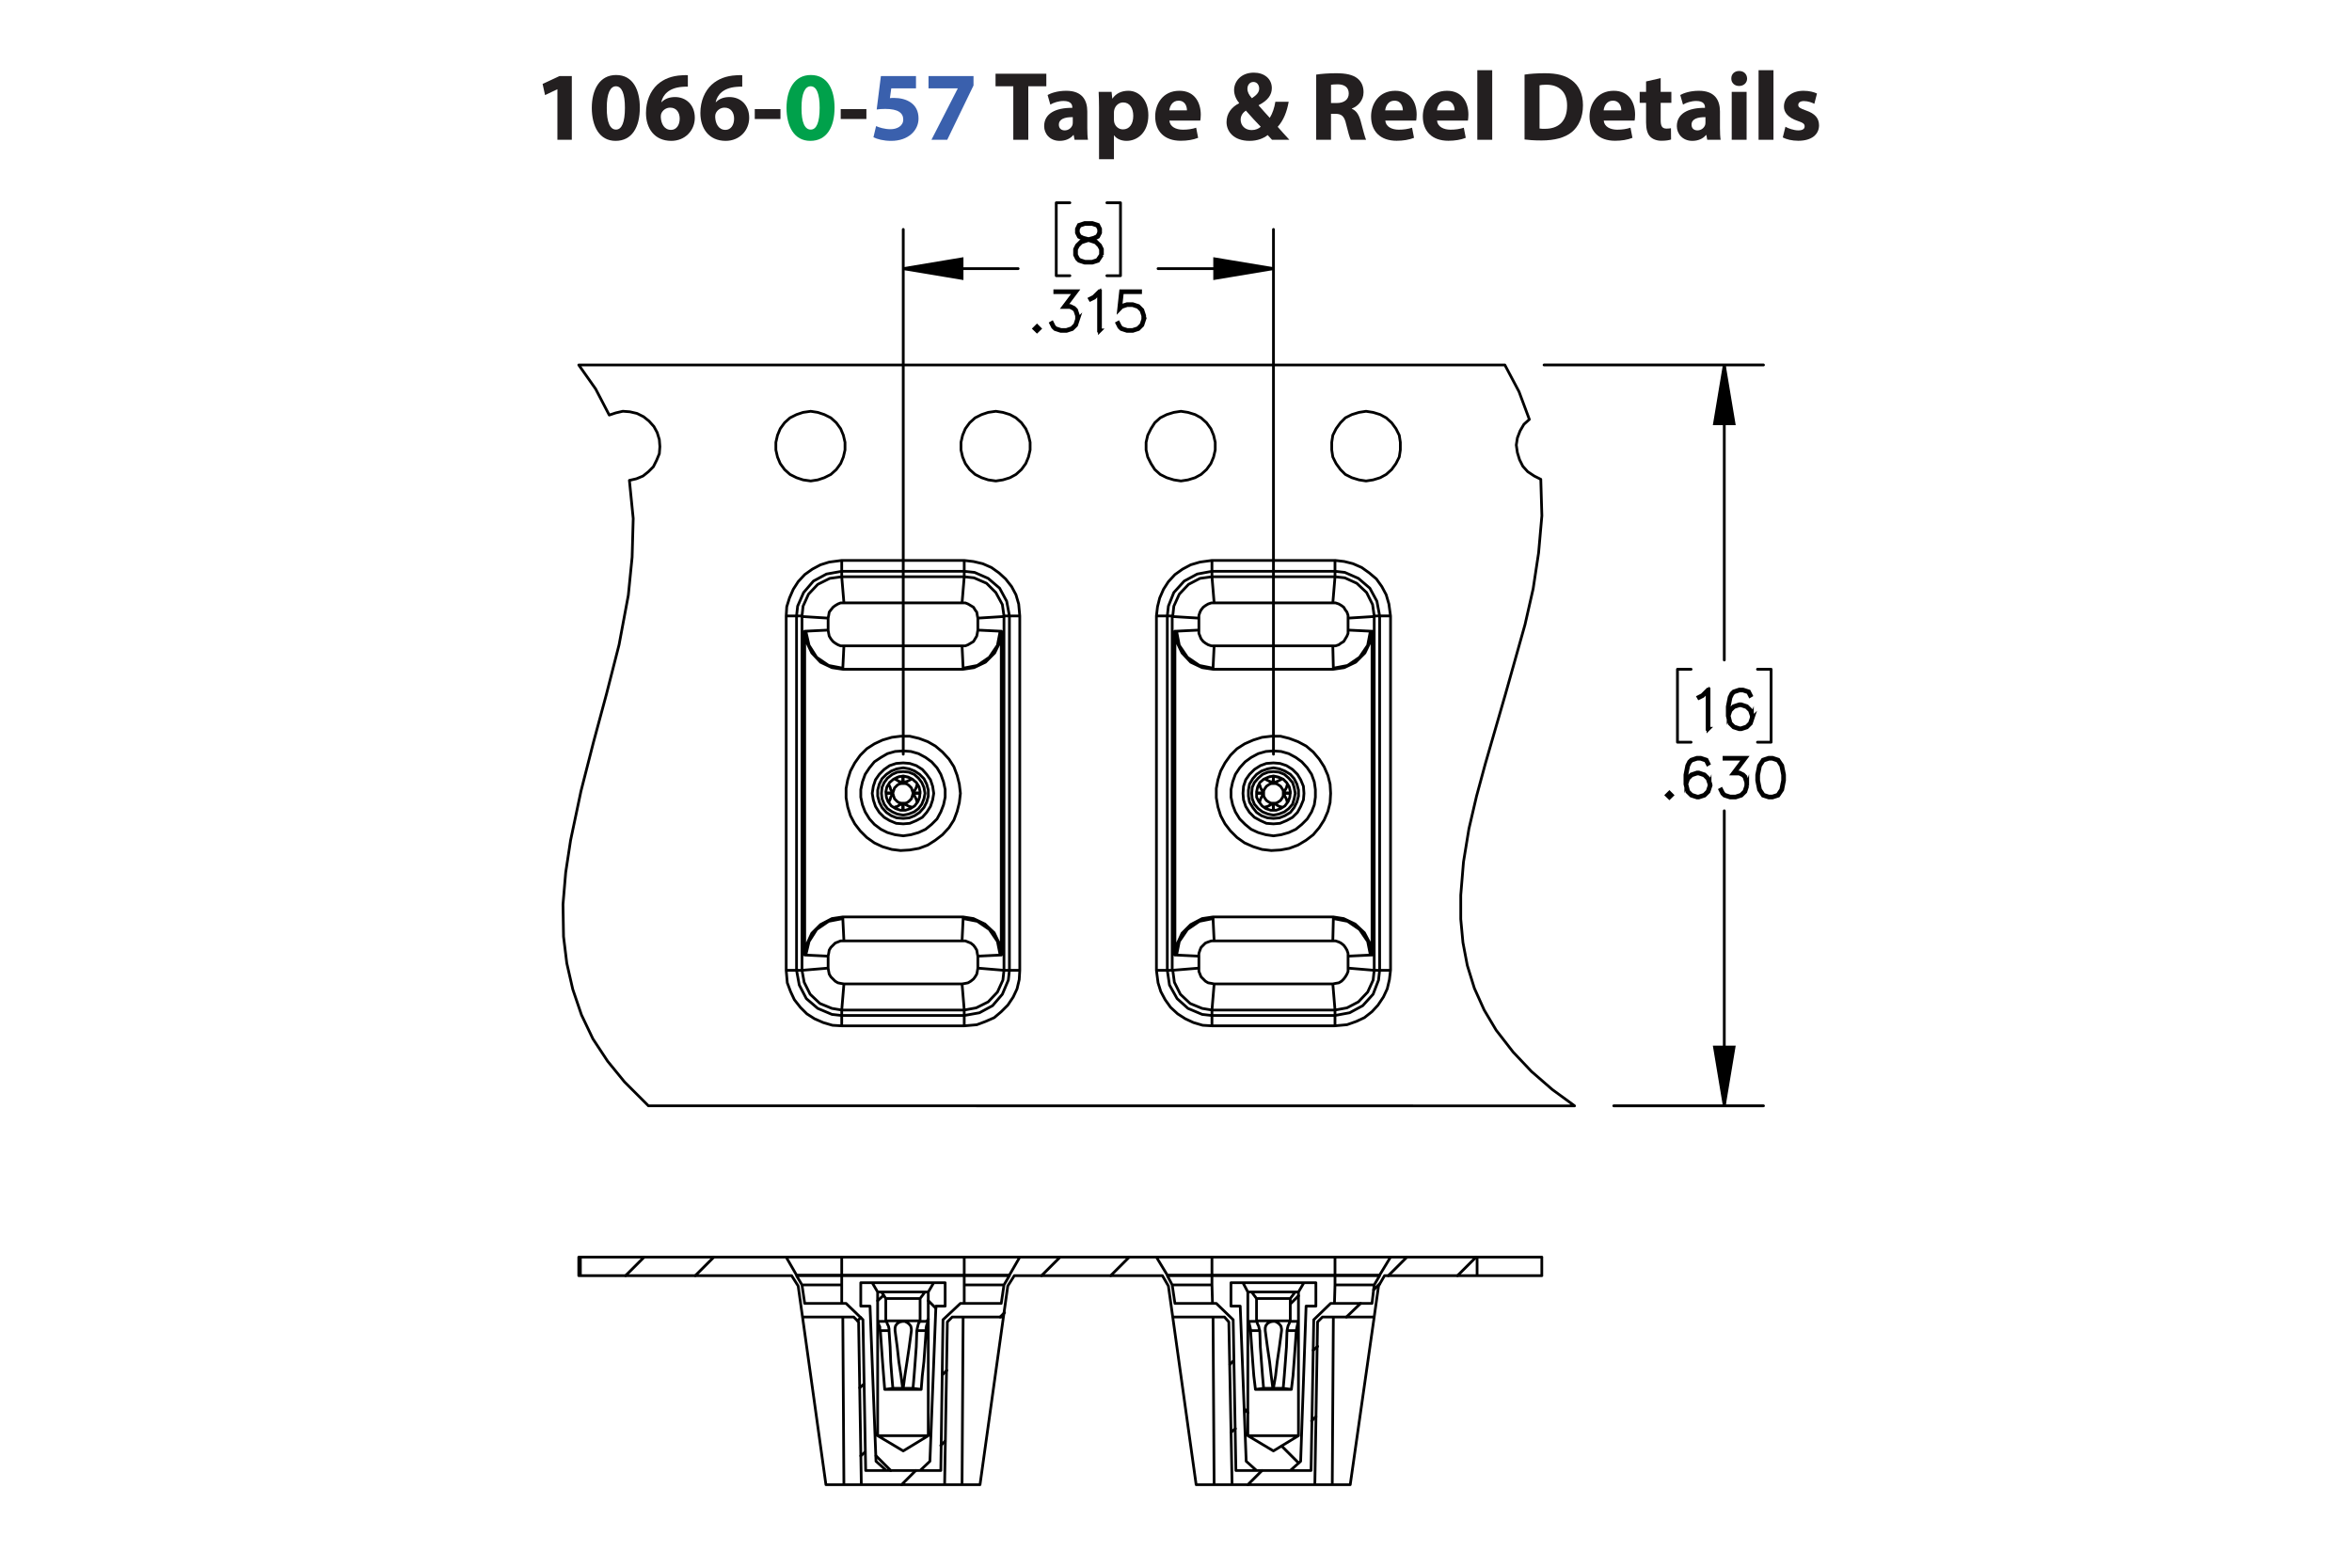 <?xml version="1.0" encoding="UTF-8"?><svg id="Layer_1" xmlns="http://www.w3.org/2000/svg" viewBox="0 0 432 288"><defs><style>.cls-1,.cls-2{stroke-linecap:round;stroke-linejoin:round;}.cls-1,.cls-2,.cls-3{fill:none;}.cls-1,.cls-2,.cls-3,.cls-4{stroke:#000;}.cls-1,.cls-3{stroke-width:.51px;}.cls-2{stroke-width:.5px;}.cls-3,.cls-4{stroke-miterlimit:10;}.cls-4{stroke-width:.7px;}.cls-5{fill:#00a14b;}.cls-6{fill:#231f20;}.cls-7{fill:#3a60ad;}</style></defs><path class="cls-6" d="m102.38,16.407h-.036l-2.233,1.062-.45-2.053,3.097-1.44h2.269v11.704h-2.647v-9.273Z"/><path class="cls-6" d="m117.519,19.774c0,3.619-1.458,6.104-4.447,6.104-3.025,0-4.357-2.719-4.375-6.032,0-3.385,1.44-6.067,4.465-6.067,3.133,0,4.357,2.791,4.357,5.996Zm-6.068.072c-.018,2.683.63,3.961,1.692,3.961s1.639-1.333,1.639-3.997c0-2.593-.558-3.961-1.657-3.961-1.008,0-1.692,1.278-1.674,3.997Z"/><path class="cls-6" d="m126.339,15.921c-.306-.018-.63,0-1.062.036-2.431.198-3.511,1.44-3.817,2.809h.054c.576-.594,1.387-.936,2.485-.936,1.963,0,3.619,1.387,3.619,3.817,0,2.323-1.783,4.231-4.321,4.231-3.115,0-4.646-2.323-4.646-5.114,0-2.197.81-4.033,2.071-5.204,1.17-1.062,2.683-1.638,4.519-1.728.504-.036.829-.036,1.099-.018v2.107Zm-1.495,5.87c0-1.081-.576-2.017-1.747-2.017-.738,0-1.35.45-1.62,1.044-.072.144-.108.36-.108.684.054,1.242.648,2.359,1.891,2.359.973,0,1.585-.882,1.585-2.071Z"/><path class="cls-6" d="m136.329,15.921c-.306-.018-.63,0-1.062.036-2.431.198-3.511,1.44-3.817,2.809h.054c.576-.594,1.387-.936,2.485-.936,1.963,0,3.619,1.387,3.619,3.817,0,2.323-1.783,4.231-4.321,4.231-3.115,0-4.646-2.323-4.646-5.114,0-2.197.81-4.033,2.071-5.204,1.17-1.062,2.683-1.638,4.519-1.728.504-.036.829-.036,1.099-.018v2.107Zm-1.495,5.87c0-1.081-.576-2.017-1.747-2.017-.738,0-1.35.45-1.62,1.044-.072.144-.108.36-.108.684.054,1.242.648,2.359,1.891,2.359.973,0,1.585-.882,1.585-2.071Z"/><path class="cls-6" d="m143.348,20.044v1.818h-4.717v-1.818h4.717Z"/><path class="cls-5" d="m153.285,19.774c0,3.619-1.458,6.104-4.447,6.104-3.025,0-4.357-2.719-4.375-6.032,0-3.385,1.44-6.067,4.465-6.067,3.133,0,4.357,2.791,4.357,5.996Zm-6.068.072c-.018,2.683.63,3.961,1.692,3.961s1.639-1.333,1.639-3.997c0-2.593-.558-3.961-1.657-3.961-1.008,0-1.692,1.278-1.674,3.997Z"/><path class="cls-6" d="m159.134,20.044v1.818h-4.718v-1.818h4.718Z"/><path class="cls-7" d="m168.242,16.227h-4.537l-.252,1.8c.252-.036.468-.036.756-.036,1.117,0,2.251.252,3.079.847.882.594,1.422,1.566,1.422,2.935,0,2.179-1.873,4.106-5.023,4.106-1.422,0-2.611-.324-3.259-.666l.486-2.052c.522.252,1.585.576,2.647.576,1.134,0,2.341-.54,2.341-1.783,0-1.206-.955-1.945-3.295-1.945-.648,0-1.099.036-1.585.108l.774-6.14h6.446v2.251Z"/><path class="cls-7" d="m178.809,13.976v1.728l-4.826,9.975h-2.899l4.826-9.417v-.036h-5.366v-2.251h8.265Z"/><path class="cls-6" d="m186.115,15.849h-3.259v-2.305h9.327v2.305h-3.313v9.831h-2.754v-9.831Z"/><path class="cls-6" d="m197.366,25.68l-.162-.882h-.054c-.576.702-1.477,1.081-2.521,1.081-1.783,0-2.845-1.296-2.845-2.701,0-2.287,2.053-3.385,5.168-3.367v-.126c0-.468-.252-1.134-1.602-1.134-.9,0-1.855.306-2.431.666l-.504-1.765c.612-.342,1.818-.774,3.421-.774,2.935,0,3.871,1.728,3.871,3.799v3.061c0,.846.036,1.656.126,2.143h-2.466Zm-.324-4.159c-1.44-.018-2.557.324-2.557,1.386,0,.702.468,1.044,1.08,1.044.684,0,1.243-.45,1.422-1.008.036-.144.054-.306.054-.468v-.954Z"/><path class="cls-6" d="m201.864,19.828c0-1.152-.036-2.143-.072-2.953h2.377l.127,1.225h.036c.648-.936,1.657-1.423,2.935-1.423,1.927,0,3.655,1.675,3.655,4.483,0,3.205-2.035,4.718-3.998,4.718-1.062,0-1.891-.432-2.287-1.008h-.036v4.375h-2.737v-9.416Zm2.737,2.07c0,.216.018.414.054.576.18.738.81,1.296,1.603,1.296,1.188,0,1.891-.99,1.891-2.485,0-1.404-.63-2.466-1.855-2.466-.774,0-1.458.576-1.639,1.386-.036.144-.054.324-.054.486v1.206Z"/><path class="cls-6" d="m214.789,22.15c.09,1.135,1.206,1.675,2.485,1.675.936,0,1.692-.126,2.431-.36l.36,1.855c-.9.36-1.999.54-3.188.54-2.989,0-4.699-1.728-4.699-4.483,0-2.233,1.386-4.7,4.447-4.7,2.845,0,3.926,2.215,3.926,4.394,0,.468-.055.882-.091,1.08h-5.671Zm3.223-1.872c0-.666-.288-1.783-1.549-1.783-1.152,0-1.621,1.044-1.692,1.783h3.241Z"/><path class="cls-6" d="m233.636,25.68c-.252-.27-.504-.54-.792-.864-.792.612-1.891,1.062-3.331,1.062-2.935,0-4.231-1.747-4.231-3.439,0-1.602.919-2.754,2.305-3.475v-.072c-.521-.576-.918-1.477-.918-2.341,0-1.53,1.206-3.205,3.637-3.205,1.873,0,3.295,1.098,3.295,2.845,0,1.224-.72,2.269-2.394,3.115l-.018.072c.702.774,1.44,1.656,2.034,2.269.486-.756.864-1.873,1.026-2.953h2.449c-.324,1.837-.936,3.403-2.017,4.609.684.774,1.386,1.567,2.143,2.377h-3.188Zm-2.07-2.394c-.756-.756-1.746-1.855-2.737-2.971-.504.36-.954.882-.954,1.675,0,1.026.774,1.908,2.017,1.908.721,0,1.315-.27,1.675-.612Zm-2.449-6.986c0,.612.288,1.152.829,1.747.882-.612,1.332-1.081,1.332-1.783,0-.576-.342-1.206-1.062-1.206-.702,0-1.099.612-1.099,1.242Z"/><path class="cls-6" d="m241.752,13.706c.882-.144,2.196-.252,3.654-.252,1.801,0,3.062.27,3.926.954.72.576,1.116,1.422,1.116,2.539,0,1.548-1.099,2.61-2.143,2.989v.054c.846.342,1.315,1.152,1.62,2.269.378,1.368.757,2.953.99,3.421h-2.809c-.198-.342-.486-1.333-.847-2.827-.323-1.513-.846-1.927-1.962-1.945h-.828v4.771h-2.719v-11.974Zm2.719,5.222h1.08c1.368,0,2.179-.684,2.179-1.747,0-1.116-.757-1.674-2.017-1.692-.666,0-1.045.054-1.242.09v3.349Z"/><path class="cls-6" d="m254.442,22.15c.09,1.135,1.206,1.675,2.484,1.675.936,0,1.692-.126,2.431-.36l.36,1.855c-.9.36-1.999.54-3.188.54-2.988,0-4.699-1.728-4.699-4.483,0-2.233,1.387-4.7,4.447-4.7,2.845,0,3.926,2.215,3.926,4.394,0,.468-.055.882-.091,1.08h-5.671Zm3.223-1.872c0-.666-.288-1.783-1.549-1.783-1.152,0-1.62,1.044-1.692,1.783h3.241Z"/><path class="cls-6" d="m263.946,22.15c.09,1.135,1.206,1.675,2.484,1.675.936,0,1.692-.126,2.431-.36l.36,1.855c-.9.36-1.999.54-3.188.54-2.988,0-4.699-1.728-4.699-4.483,0-2.233,1.387-4.7,4.447-4.7,2.845,0,3.926,2.215,3.926,4.394,0,.468-.055.882-.091,1.08h-5.671Zm3.223-1.872c0-.666-.288-1.783-1.549-1.783-1.152,0-1.62,1.044-1.692,1.783h3.241Z"/><path class="cls-6" d="m271.344,12.896h2.736v12.784h-2.736v-12.784Z"/><path class="cls-6" d="m280.019,13.706c1.008-.162,2.322-.252,3.709-.252,2.305,0,3.799.414,4.969,1.296,1.261.936,2.053,2.431,2.053,4.573,0,2.323-.846,3.925-2.017,4.915-1.278,1.062-3.223,1.566-5.6,1.566-1.422,0-2.431-.09-3.114-.18v-11.919Zm2.755,9.903c.233.054.611.054.954.054,2.484.018,4.104-1.351,4.104-4.249.019-2.521-1.458-3.853-3.816-3.853-.612,0-1.009.054-1.242.108v7.94Z"/><path class="cls-6" d="m294.563,22.15c.091,1.135,1.207,1.675,2.485,1.675.935,0,1.692-.126,2.431-.36l.36,1.855c-.9.36-1.999.54-3.188.54-2.988,0-4.699-1.728-4.699-4.483,0-2.233,1.387-4.7,4.447-4.7,2.845,0,3.925,2.215,3.925,4.394,0,.468-.054.882-.09,1.08h-5.672Zm3.224-1.872c0-.666-.288-1.783-1.549-1.783-1.152,0-1.62,1.044-1.692,1.783h3.241Z"/><path class="cls-6" d="m305.022,14.354v2.521h1.963v2.017h-1.963v3.187c0,1.062.252,1.548,1.08,1.548.343,0,.612-.036.81-.072l.018,2.07c-.359.144-1.008.234-1.782.234-.882,0-1.62-.306-2.053-.756-.504-.522-.756-1.368-.756-2.611v-3.601h-1.171v-2.017h1.171v-1.909l2.683-.612Z"/><path class="cls-6" d="m313.572,25.68l-.162-.882h-.054c-.576.702-1.477,1.081-2.521,1.081-1.783,0-2.845-1.296-2.845-2.701,0-2.287,2.053-3.385,5.167-3.367v-.126c0-.468-.252-1.134-1.603-1.134-.9,0-1.855.306-2.431.666l-.504-1.765c.612-.342,1.818-.774,3.421-.774,2.935,0,3.871,1.728,3.871,3.799v3.061c0,.846.036,1.656.126,2.143h-2.467Zm-.324-4.159c-1.44-.018-2.557.324-2.557,1.386,0,.702.469,1.044,1.081,1.044.684,0,1.242-.45,1.422-1.008.036-.144.054-.306.054-.468v-.954Z"/><path class="cls-6" d="m320.897,14.426c0,.756-.576,1.369-1.476,1.369-.865,0-1.441-.612-1.423-1.369-.019-.792.558-1.386,1.44-1.386.882,0,1.44.594,1.458,1.386Zm-2.826,11.253v-8.805h2.736v8.805h-2.736Z"/><path class="cls-6" d="m323.003,12.896h2.736v12.784h-2.736v-12.784Z"/><path class="cls-6" d="m327.935,23.285c.505.306,1.549.666,2.359.666.828,0,1.17-.288,1.17-.738s-.271-.666-1.296-1.008c-1.819-.612-2.522-1.603-2.503-2.647,0-1.638,1.404-2.881,3.583-2.881,1.026,0,1.944.234,2.484.504l-.486,1.891c-.396-.216-1.152-.504-1.908-.504-.666,0-1.044.271-1.044.72,0,.415.342.63,1.422,1.008,1.675.576,2.377,1.423,2.394,2.719,0,1.639-1.296,2.845-3.816,2.845-1.152,0-2.179-.252-2.846-.612l.486-1.962Z"/><path class="cls-4" d="m313.805,133.888h-.156v-6.94l-.892.904-.691.336-.076-.133.669-.34,1.037-1.027h.109v7.2Z"/><path class="cls-4" d="m321.922,131.863l-.346,1.046-.711.705-1.047.341h-.36l-1.047-.341-.711-.705-.346-1.386v-1.717l.336-1.712.351-.7.37-.355,1.047-.35h.701l1.066.35.351.705-.138.081-.331-.653-.972-.327h-.659l-.99.327-.308.321-.332.658-.341,1.679v1.211l.194-.582.711-.71,1.047-.35h.36l1.047.35.711.71.346,1.045v.359Zm-.151-.023v-.317l-.332-.989-.648-.648-.991-.331h-.322l-.99.331-.648.648-.332.979.332,1.315.648.653.99.326h.322l.991-.326.648-.653.332-.989Z"/><path class="cls-4" d="m307.07,146.084l-.445.435-.446-.435.446-.444.445.444Zm-.213,0l-.232-.231-.232.231.232.232.232-.232Z"/><path class="cls-4" d="m314.147,144.4l-.346,1.046-.712.704-1.048.341h-.36l-1.048-.341-.712-.704-.346-1.387v-1.717l.336-1.712.352-.7.37-.355,1.048-.35h.702l1.066.35.352.705-.138.081-.332-.653-.973-.327h-.659l-.991.327-.308.321-.332.658-.342,1.679v1.211l.194-.582.712-.71,1.048-.35h.36l1.048.35.712.71.346,1.045v.359Zm-.151-.023v-.317l-.332-.989-.65-.648-.991-.331h-.322l-.991.331-.649.648-.332.979.332,1.315.649.653.991.326h.322l.991-.326.65-.653.332-.989Z"/><path class="cls-4" d="m320.909,144.4l-.346,1.046-.712.704-1.048.341h-1.039l-1.048-.341-.37-.359-.341-.685.138-.076.336.667.314.322.991.326h1l.991-.326.65-.653.332-.989v-.658l-.332-.989-.323-.307-.649-.331h-1.157l2.039-2.711h-3.58v-.156h3.894l-2.039,2.711h.882l.711.35.361.369.346,1.046v.7Z"/><path class="cls-4" d="m327.672,143.383l-.337,1.713-.711,1.055-1.058.341h-.702l-1.058-.341-.706-1.055-.342-1.713v-1.04l.342-1.712.706-1.055,1.058-.35h.702l1.058.35.711,1.055.337,1.712v1.04Zm-.151-.023v-.994l-.342-1.679-.649-.979-.982-.327h-.659l-.981.327-.654.979-.337,1.679v.994l.337,1.68.654.98.981.326h.659l.982-.326.649-.98.342-1.68Z"/><path class="cls-4" d="m202.386,46.837l-.707,1.065-1.058.341h-1.38l-1.048-.341-.37-.359-.351-.705v-1.055l.351-.71.707-.695,1.081-.359-.73-.175-.711-.36-.356-.714v-.719l.356-.724,1.072-.35h1.38l1.067.35.36.724v.719l-.36.714-.711.36-.726.175.038.009,1.039.35.711.695.346.71v1.055Zm-.152-.038v-.98l-.332-.648-.65-.662-1-.327-.323-.09-.318.09-1.0.327-.654.662-.328.648v.98l.328.648.313.322.991.326h1.337l.981-.326.654-.97Zm-.341-4.068v-.644l-.322-.629-.972-.327h-1.337l-.972.327-.323.629v.644l.323.639.649.317.991.255.991-.255.65-.317.322-.639Z"/><path class="cls-4" d="m190.916,60.372l-.446.435-.445-.435.445-.444.446.444Zm-.213,0l-.232-.231-.232.231.232.232.232-.232Z"/><path class="cls-4" d="m197.989,58.688l-.346,1.046-.711.705-1.048.341h-1.038l-1.047-.341-.37-.359-.341-.686.137-.076.336.667.313.322.991.326h1l.991-.326.649-.653.332-.989v-.658l-.332-.989-.323-.307-.649-.331h-1.156l2.038-2.711h-3.579v-.156h3.892l-2.039,2.711h.882l.711.35.36.369.346,1.046v.7Z"/><path class="cls-4" d="m202.032,60.712h-.156v-6.94l-.892.904-.692.336-.076-.133.668-.34,1.038-1.027h.109v7.2Z"/><path class="cls-4" d="m210.152,58.688l-.346,1.046-.711.705-1.048.341h-1.038l-1.048-.341-.369-.359-.342-.686.138-.076.337.667.312.322.991.326h1l.99-.326.649-.653.332-.989v-.658l-.332-.989-.649-.648-.99-.331h-1l-.991.331-.474.487.364-3.345h3.471v.156h-3.333l-.308,2.758.203-.194,1.048-.345h1.038l1.048.345.711.71.346,1.046v.7Z"/><path class="cls-3" d="m233.904,49.35l-10.8,1.8v-3.6l10.8,1.8m-68,0l10.8-1.8v3.6l-10.8-1.8m150.8,153.8l-1.8-10.8h3.6l-1.8,10.8m0-136.1l1.8,10.8h-3.6l1.8-10.8"/><path class="cls-1" d="m233.904,49.35h-21.2m-46.8,0h21.1m46.9,89.2V42.15m-68,96.4V42.15m39.9,8.5h-2.5m2.5-13.4v13.4m-2.5-13.4h2.5m-11.8,13.4h2.5m-2.5-13.4v13.4m2.5-13.4h-2.5m122.7,165.9v-54.2m0-81.9v54.2m-20.3,81.9h27.5m-40.3-136.1h40.3m1.4,69.3h-2.5m2.5-13.4v13.4m-2.5-13.4h2.5m-17.2,13.4h2.5m-2.5-13.4v13.4m2.5-13.4h-2.5"/><path d="m233.904,49.35l-10.8,1.8v-3.6m-57.2,1.8l10.8-1.8v3.6m140,152l-1.8-10.8h3.6m-1.8-125.3l1.8,10.8h-3.6"/><path class="cls-2" d="m231.304,144.25h.1m4-1.1h0m0,5.2v-.1m1-4h.1m-73.2,0h0m4.1-1.1h0m0,5.2v-.1m1-4h0m-2.5-3.2l-1.2.2-1,.4-.9.6-.8.8-.5,1-.3,1.1v1.1l.3,1.1.5,1,.8.9.9.6,1,.4,1.2.1,1.1-.1,1-.4.9-.6.8-.9.5-1,.3-1.1v-1.1l-.3-1.1-.5-1-.8-.8-.9-.6-1-.4-1.1-.2m0-.9l-1.3.1-1.2.4-1,.7-.9.9-.7,1-.4,1.2-.2,1.3.2,1.2.4,1.2.7,1.1.9.9,1,.6,1.2.5,1.3.1,1.2-.1,1.2-.5,1.1-.6.8-.9.7-1.1.4-1.2.2-1.2-.2-1.3-.4-1.2-.7-1-.8-.9-1.1-.7-1.2-.4-1.2-.1m0-2.2l-1.5.1-1.4.4-1.2.7-1.2.8-.9,1.1-.8,1.2-.5,1.4-.3,1.4v1.4l.3,1.4.5,1.3.8,1.3.9,1,1.2.9,1.2.6,1.4.4,1.5.2,1.4-.2,1.4-.4,1.3-.6,1.1-.9,1-1,.7-1.3.5-1.3.3-1.4v-1.4l-.3-1.4-.5-1.4-.7-1.2-1-1.1-1.1-.8-1.3-.7-1.4-.4-1.4-.1m68,3.1l-1.1.2-1.1.4-.9.6-.7.8-.6,1-.2,1.1v1.1l.2,1.1.6,1,.7.9.9.6,1.1.4,1.1.1,1.1-.1,1-.4,1-.6.7-.9.5-1,.3-1.1v-1.1l-.3-1.1-.5-1-.7-.8-1-.6-1-.4-1.1-.2m0-.9l-1.3.1-1.1.4-1.1.7-.9.9-.7,1-.4,1.2-.1,1.3.1,1.2.4,1.2.7,1.1.9.9,1.1.6,1.1.5,1.3.1,1.2-.1,1.2-.5,1.1-.6.9-.9.6-1.1.5-1.2.1-1.2-.1-1.3-.5-1.2-.6-1-.9-.9-1.1-.7-1.2-.4-1.2-.1m0-2.2l-1.4.1-1.4.4-1.3.7-1.1.8-1,1.1-.8,1.2-.5,1.4-.3,1.4v1.4l.3,1.4.5,1.3.8,1.3,1,1,1.1.9,1.3.6,1.4.4,1.4.2,1.4-.2,1.4-.4,1.3-.6,1.1-.9,1-1,.8-1.3.5-1.3.2-1.4v-1.4l-.2-1.4-.5-1.4-.8-1.2-1-1.1-1.1-.8-1.3-.7-1.4-.4-1.4-.1m-1.8,7.8h-1.3m3-1.8l.1-1.3m0,4.9v1.3m-3.1-3.2h1.3m1.8-3v1.3m0,4.9l-.1-1.3m1.9-1.9h1.3m0,.1h-1.3m-3.3,2.5h0m3,0h0m-3,0l.4-.1.4-.2.3-.2.3-.2m-1.7-1.8v.4l.1.3.2.3.2.3.3.2.3.2.3.1h.3m-1.7-1.8l-.2.3-.2.4-.2.4-.1.4m-.1-3h.1m0,3h-.1m.1-3l.1.4.2.4.2.3.2.3m1.7-1.7h-.3l-.3.1-.3.2-.3.2-.2.3-.2.3-.1.3v.3m1.7-1.7l-.3-.3-.3-.1-.4-.2-.4-.2m1.5-.5h.3l.4.1.4.1.3.2.1.1m-3,0h0l.1-.1.3-.2.5-.2m2.1.5l-.4.2-.4.2-.3.1-.4.3m1.8,1.7v-.3l-.1-.3-.2-.3-.2-.3-.3-.2-.3-.2-.3-.1h-.4m1.8,1.7l.2-.3.2-.3.2-.4.1-.4m0,3h0m0-3h.1m-.1,3l-.1-.4-.2-.4-.2-.4-.2-.3m-1.8,1.8h.4l.3-.1.3-.2.3-.2.2-.3.2-.3.1-.3v-.4m-1.8,1.8l.4.2.3.2.4.2.4.1m-1.5-5.7l.9.2.9.4.6.6.5.8.2.9-.1,1-.3.8-.6.8-.8.5-.8.3h-1l-.9-.3-.7-.5-.6-.8-.4-.8v-1l.2-.9.4-.8.7-.6.9-.4.9-.2m0-1.5l-1.1.2-1.1.4-.9.6-.7.8-.6,1-.2,1.1v1.1l.2,1.1.6,1,.7.9.9.6,1.1.4,1.1.1,1.1-.1,1-.4,1-.6.7-.9.5-1,.3-1.1v-1.1l-.3-1.1-.5-1-.7-.8-1-.6-1-.4-1.1-.2m0,.7l-1,.1-1,.4-.8.7-.7.8-.4.9-.1,1.1.1,1,.4,1,.7.8.8.6,1,.4,1,.2,1-.2,1-.4.8-.6.7-.8.3-1,.2-1-.2-1.1-.3-.9-.7-.8-.8-.7-1-.4-1-.1m-69.9,4h-1.2m3-1.8v-1.3m.1,4.9v1.3m-3.1-3.2h1.2m1.9-3v1.3m-.1,4.9v-1.3m1.9-1.9h1.3m0,.1h-1.3m-3.3,2.5h0m3,0h0m-3,0l.4-.1.3-.2.4-.2.3-.2m-1.8-1.8l.1.4.1.3.1.3.3.3.2.2.3.2.4.1h.3m-1.8-1.8l-.2.3-.2.4-.1.4-.2.4m0-3h0m0,3h0m0-3l.2.4.1.4.2.3.2.3m1.8-1.7h-.3l-.4.1-.3.2-.2.2-.3.3-.1.3-.1.3-.1.3m1.8-1.7l-.3-.3-.4-.1-.3-.2-.4-.2m1.4-.5h.4l.4.1.4.1.3.2.1.1m-3,0h0l.1-.1.3-.2.4-.2m2.2.5l-.4.2-.4.2-.4.1-.3.3m1.8,1.7l-.1-.3-.1-.3-.1-.3-.3-.3-.2-.2-.3-.2-.3-.1h-.4m1.8,1.7l.2-.3.2-.3.2-.4.1-.4m0,3h0m0-3h0m0,3l-.1-.4-.2-.4-.2-.4-.2-.3m-1.8,1.8h.4l.3-.1.3-.2.2-.2.3-.3.1-.3.1-.3.1-.4m-1.8,1.8l.3.2.4.2.4.2.4.1m-1.5-5.7l.9.2.8.4.7.6.5.8.2.9-.1,1-.3.8-.6.8-.8.5-.9.3h-.9l-.9-.3-.8-.5-.6-.8-.3-.8-.1-1,.2-.9.5-.8.7-.6.8-.4,1-.2m0-.8l-1.1.1-.9.4-.9.7-.6.8-.4.9-.1,1.1.1,1,.4,1,.6.8.9.6.9.4,1.1.2,1-.2,1-.4.8-.6.6-.8.4-1,.2-1-.2-1.1-.4-.9-.6-.8-.8-.7-1-.4-1-.1m0-.7l-1.2.2-1,.4-.9.6-.8.8-.5,1-.3,1.1v1.1l.3,1.1.5,1,.8.9.9.6,1,.4,1.2.1,1.1-.1,1-.4.9-.6.8-.9.5-1,.3-1.1v-1.1l-.3-1.1-.5-1-.8-.8-.9-.6-1-.4-1.1-.2m57.1-22.4h-.5l-.6-.2-.5-.3-.4-.3-.4-.5-.2-.5-.2-.5v-.6m-65.2,2.9h-.6l-.5-.2-.5-.3-.4-.3-.4-.5-.3-.5-.1-.5-.1-.6m95.5,0v.6l-.2.5-.3.5-.3.5-.5.3-.4.3-.6.2h-.5m-65.2-2.9l-.1.6-.1.5-.3.5-.3.5-.5.3-.5.3-.5.2h-.6m43.5,57v-.5l.2-.6.2-.5.4-.4.4-.4.5-.2.6-.2h.5m-70.9,2.8l.1-.5.1-.6.3-.5.4-.4.4-.4.5-.2.5-.2h.6m89.8,0h.5l.6.2.4.2.5.4.3.4.3.5.2.6v.5m-70.9-2.8h.6l.5.2.5.2.5.4.3.4.3.5.1.6.1.5m64.8-29.9l-.1-1.7-.4-1.6-.7-1.6-.9-1.4-1.1-1.3-1.3-1.1-1.5-.8-1.6-.6-1.6-.4h-1.7l-1.7.2-1.6.5-1.6.7-1.4.9-1.2,1.2-1,1.4-.8,1.5-.5,1.6-.3,1.6v1.7l.3,1.7.5,1.6.8,1.5,1,1.3,1.2,1.2,1.4,1,1.6.7,1.6.5,1.7.2,1.7-.1,1.6-.3,1.6-.6,1.5-.9,1.3-1,1.1-1.3.9-1.4.7-1.6.4-1.6.1-1.7m-68,0l-.2-1.7-.4-1.6-.6-1.6-.9-1.4-1.2-1.3-1.3-1.1-1.4-.8-1.6-.6-1.7-.4h-1.7l-1.6.2-1.7.5-1.5.7-1.4.9-1.2,1.2-1,1.4-.8,1.5-.5,1.6-.3,1.6v1.7l.3,1.7.5,1.6.8,1.5,1,1.3,1.2,1.2,1.4,1,1.5.7,1.7.5,1.6.2,1.7-.1,1.7-.3,1.6-.6,1.4-.9,1.3-1,1.2-1.3.9-1.4.6-1.6.4-1.6.2-1.7m-21.6-23l.2-4.1m-.2,4.3h22.1m-.2-4.3l.2,4.1m-.2-4.1h-21.7m67.8,4.1l.2-4.1m-.2,4.3h22.1m-.1-4.3l.1,4.1m-.1-4.1h-21.8m-.2,4.1v.2m-6.7-7l.5,2.6,1.5,2.2,2.2,1.5,2.5.5m0,.2l-2-.3-2.1-1-1.6-1.7-1-2.1-.3-1.9m-38.9,6.8l2.6-.5,2.2-1.5,1.5-2.2.5-2.6m-6.8,7v-.2m0,.2l2-.3,2.1-1,1.7-1.7,1-2.1.2-1.9m61,6.8l2.6-.5,2.2-1.5,1.5-2.2.5-2.6m-6.8,7v-.2m0,.2l2-.3,2.1-1,1.7-1.7,1-2.1.3-1.9m-97.2,6.8v.2m-6.8-7l.6,2.6,1.4,2.2,2.2,1.5,2.6.5m0,.2l-2-.3-2.1-1-1.6-1.7-1-2.1-.3-1.9m29.1,52.8l-.2,4.1m.2-4.4h-22.1m.2,4.4l-.2-4.1m.2,4.1h21.7m68.2-4.1l-.1,4.1m.1-4.4h-22.1m.2,4.4l-.2-4.1m.2,4.1h21.8m-22-4.1l-2.5.5-2.2,1.5-1.5,2.2-.5,2.5m6.7-7v.3m0-.3l-2,.3-2.1,1.1-1.6,1.6-1,2.2-.3,1.8m-61-6.7l-2.6.5-2.2,1.5-1.4,2.2-.6,2.5m6.8-7v.3m0-.3l-2,.3-2.1,1.1-1.6,1.6-1,2.2-.3,1.8m29.1-6.7v-.3m6.8,7l-.5-2.5-1.5-2.2-2.2-1.5-2.6-.5m7,6.7l-.3-2-1-2.1-1.7-1.6-2.1-1-1.9-.3m68,.3v-.3m6.8,7l-.5-2.5-1.5-2.2-2.2-1.5-2.6-.5m7.1,6.7l-.3-2-1.1-2.1-1.7-1.6-2.1-1-1.9-.3m-21.9,12.3h21.8m-89.8,0h21.7m75.3-64.8h-.3m.3,59.5v-59.5m-.3,59.5h.3m-4.4.2l4.1-.2m-4.1,2.4v-2.2m0-62.1v2.2m4.1.2l-4.1-.2m-70.9-5h-21.7m89.8,0h-21.8m-7.2,5.2h.3m0,0l4.1-.2m0,0v-2.2m0,64.3v-2.2m0,0l-4.1-.2m0,0h-.3m0,0v-59.5m-68,0h.2m0,0l4.1-.2m0,0v-2.2m0,64.3v-2.2m0,0l-4.1-.2m0,0h-.2m0,0v-59.5m36.1,0h-.2m.2,59.5v-59.5m-.2,59.5h.2m-4.3.2l4.1-.2m-4.1,2.4v-2.2m0-62.1v2.2m4.1.2l-4.1-.2m-27.5-2.2l-4.8-.3m4.8.3l.1-.5.1-.6.3-.4.4-.5.4-.3.5-.3.5-.2h.6m0,0l-.4-4.8m65.6,7.6l-4.9-.3m4.9.3v-.5l.2-.6.2-.4.4-.5.4-.3.5-.3.6-.2h.5m0,0l-.4-4.8m-45.5,0l-.4,4.8m0,0h.6l.5.2.5.3.5.3.3.5.3.4.1.6.1.5m0,0l4.8-.3m0,65l-4.8-.4m0,0l-.1.6-.1.5-.3.5-.3.4-.5.4-.5.3-.5.1-.6.1m0,0l.4,4.8m-22.5,0l.4-4.8m0,0l-.6-.1-.5-.1-.5-.3-.4-.4-.4-.4-.3-.5-.1-.5-.1-.6m-4.8.4l4.8-.4m70.5,7.7l.4-4.8m0,0l-.5-.1-.6-.1-.5-.3-.4-.4-.4-.4-.2-.5-.2-.5v-.6m-4.9.4l4.9-.4m32.2.4l-4.8-.4m0,0v.6l-.2.5-.3.5-.3.4-.4.4-.5.3-.6.1-.5.1m0,0l.4,4.8m0-79.6l-.4,4.8m0,0h.5l.6.2.5.3.4.3.3.5.3.4.2.6v.5m0,0l4.8-.3m0,0v-.1m0,65.1v-65m0,65h0m-29.8-72.3h0m22.6,0h-22.6m22.6,0h0m-60.8,7.3v-.1m0,65.1v-65m0,65h0m-29.8,7.3h22.5m-22.5,0h0m22.5,0h0m45.5,0h22.6m-22.6,0h0m22.6,0h0m-29.9-7.3h.1m-.1-65v65m.1-65.1l-.1.1m-68,65h0m0-65v65m0-65.1v.1m7.3-7.3h0m22.5,0h-22.5m22.5,0h0m-30.8,7.2h1m7.3-7.2l-2.2.3-2.2,1.1-1.7,1.8-1,2.2-.2,1.8m7.3-7.2v-1m22.5,0v1m7.3,7.2l-.3-2.1-1.2-2.2-1.7-1.7-2.3-1-1.8-.2m7.3,7.2h1m0,65.1h-1m-7.3,7.3l2.2-.4,2.2-1.1,1.7-1.8,1-2.2.2-1.8m-7.3,7.3v1m-22.5,0v-1m-7.3-7.3l.4,2.2,1.1,2.2,1.8,1.7,2.2.9,1.8.3m-7.3-7.3h-1m68.1-65.1h1m7.2-7.2l-2.2.3-2.1,1.1-1.7,1.8-1,2.2-.2,1.8m7.2-7.2v-1m22.6,0v1m7.2,7.2l-.3-2.1-1.1-2.2-1.8-1.7-2.2-1-1.8-.2m7.2,7.2h1m-30.8,73.4v-1m-7.2-7.3l.3,2.2,1.1,2.2,1.8,1.7,2.2.9,1.8.3m-7.2-7.3h-1m39,0h-1m-7.2,7.3l2.2-.4,2.1-1.1,1.7-1.8,1-2.2.2-1.8m-7.2,7.3v1m-90.6-81.6h22.5m0,81.6h-22.5m90.6,0h-22.6m0-81.6h22.6m-90.6,0l-2.8.5-2.4,1.3-1.8,2.1-1.1,2.5-.2,1.8m8.3-10.2v2m30.8,8.2l-.5-2.7-1.3-2.4-2.1-1.8-2.5-1.1-1.9-.2m0,0v-2m45.5,2l-2.7.5-2.4,1.3-1.9,2.1-1,2.5-.2,1.8m8.2-10.2v2m-76.3,73.3v-65.1m0,0h-1.9m41,0v65.1m1.9-65.1h-1.9m68,0v65.1m-39,0v-65.1m0,0h-2m-66.1,65.1l.5,2.7,1.3,2.5,2.1,1.8,2.6,1.1,1.8.2m-10.2-8.3h1.9m8.3,8.3v1.9m59.8-10.2l.4,2.7,1.4,2.5,2,1.8,2.6,1.1,1.8.2m-10.2-8.3h2m8.2,8.3v1.9m-45.5-1.9l2.8-.5,2.4-1.3,1.8-2.1,1.1-2.6.2-1.8m-8.3,10.2v-1.9m8.3-8.3h1.9m-71.7-90l.7,7-.2,7.1-.7,7-1.7,9.1-2.3,9-2.4,8.9-2.3,9-1.9,9-.9,5.9-.5,5.9.1,5.9.6,4.9,1.1,4.8,1.6,4.7,2.1,4.4,2.7,4.1,3.1,3.8,4.4,4.4m103.5-14.7l-1.7-.1-1.7-.5-1.5-.7-1.4-.9-1.3-1.2-1-1.4-.8-1.5-.5-1.6-.3-2.3m0,0v-65.1m0,0l.2-1.7.4-1.6.7-1.6.9-1.4,1.2-1.3,1.4-1,1.5-.8,1.7-.5,2.2-.3m0,0h22.6m10.2,10.2v65.1m-10.2,10.2h-22.6m-68,0l-1.7-.1-1.7-.5-1.6-.7-1.4-.9-1.2-1.2-1.1-1.4-.7-1.5-.6-1.6-.2-2.3m0,0v-65.1m0,0l.1-1.7.5-1.6.7-1.6.9-1.4,1.2-1.3,1.4-1,1.5-.8,1.6-.5,2.3-.3m0,0h22.5m0,0l1.7.2,1.7.4,1.6.7,1.4,1,1.2,1.1,1.1,1.4.8,1.5.5,1.7.2,2.2m0,0v65.1m0,0l-.1,1.7-.4,1.7-.7,1.5-1,1.5-1.2,1.2-1.3,1.1-1.6.7-1.6.6-2.3.2m0,0h-22.5m-5.7-100.1l1.3-.2,1.2-.4,1.2-.6,1-.9.8-1.1.5-1.2.3-1.3v-1.4l-.3-1.3-.5-1.2-.8-1.1-1-.9-1.2-.6-1.2-.4-1.3-.2-1.4.2-1.2.4-1.2.6-1,.9-.8,1.1-.5,1.2-.3,1.3v1.4l.3,1.3.5,1.2.8,1.1,1,.9,1.2.6,1.2.4,1.4.2m102,0l1.3-.2,1.3-.4,1.1-.6,1-.9.8-1.1.6-1.2.2-1.3v-1.4l-.2-1.3-.6-1.2-.8-1.1-1-.9-1.1-.6-1.3-.4-1.3-.2-1.3.2-1.3.4-1.2.6-.9.9-.8,1.1-.6,1.2-.2,1.3v1.4l.2,1.3.6,1.2.8,1.1.9.9,1.2.6,1.3.4,1.3.2m-34,0l1.3-.2,1.3-.4,1.1-.6,1-.9.8-1.1.5-1.2.3-1.3v-1.4l-.3-1.3-.5-1.2-.8-1.1-1-.9-1.1-.6-1.3-.4-1.3-.2-1.3.2-1.3.4-1.2.6-1,.9-.7,1.1-.6,1.2-.3,1.3v1.4l.3,1.3.6,1.2.7,1.1,1,.9,1.2.6,1.3.4,1.3.2m-34,0l1.3-.2,1.3-.4,1.1-.6,1-.9.8-1.1.5-1.2.3-1.3v-1.4l-.3-1.3-.5-1.2-.8-1.1-1-.9-1.1-.6-1.3-.4-1.3-.2-1.4.2-1.2.4-1.2.6-1,.9-.8,1.1-.5,1.2-.3,1.3v1.4l.3,1.3.5,1.2.8,1.1,1,.9,1.2.6,1.2.4,1.4.2m106.3,114.8H119.104m170.1,0l-4.1-3-3.8-3.3-3.4-3.6-3.1-4-2.2-3.7-1.8-4-1.3-4.2-.8-4.2-.4-4.3v-4.4l.5-6.1,1-6.1,1.4-6,1.6-5.9,3.7-12.8,3.6-12.8,1.5-6.6,1-6.6.6-6.8-.2-6.7m-2.1-11l-1,.9-.7,1.2-.5,1.3-.2,1.3.2,1.4.4,1.3.6,1.2.9,1,1.2.8,1.2.6m-2.1-11l-1.9-5.1-2.6-4.9m-170.1,0h170.1m-170.1,0l3.1,4.4,2.5,4.8m3.7,12l1.3-.3,1.2-.5,1-.8.9-.9.6-1.2.5-1.2.1-1.3-.1-1.3-.4-1.3-.6-1.1-.9-1-1-.8-1.2-.6-1.3-.3-1.3-.1-1.3.3-1.2.4m141.5,36.9l-.5-2.7-1.3-2.4-2.1-1.8-2.5-1.1-1.8-.2m10.2,8.2h-2m-8.2-10.2l1.7.2,1.6.4,1.6.7,1.4,1,1.3,1.1,1,1.4.8,1.5.5,1.7.3,2.2m-10.2-8.2v-2m0,83.6l2.7-.5,2.4-1.3,1.9-2.1,1-2.6.2-1.8m-8.2,10.2v-1.9m10.2-8.3l-.2,1.7-.4,1.7-.7,1.5-1,1.5-1.1,1.2-1.4,1.1-1.5.7-1.7.6-2.2.2m8.2-10.2h2"/><path class="cls-1" d="m237.004,239.55l1.5-1.5m0,30.7l-3.1-3.1m-6.2-6.1l-.6-.7m-58.4-16.1l.3-.4m-9.3-3.4l1.1-1m1.3,32.2l-2.7-2.7m11-27.1l-1.4-1.4m-4.9,33.8l2.6-2.6m4.6-4.6l.8-.8m30.4-30.4l3.4-3.4m-79.7,3.4l3.4-3.4m98.1,41.8l2.6-2.6m9.1-9.1l.8-.8m26-25.9l3.4-3.4m-113,36.5l.8-.7m14.2-14.2l.8-.8m9.8-9.8l.8-.8m6.8-6.8l3.4-3.4m-79.8,3.4l3.4-3.4m107.8,32.2l.8-.7m14.3-14.4l.8-.7m5.3-5.4l2.6-2.5m2.4-2.5l1.1-1.1m1.6-1.5l3.4-3.4m-100.5,24l.8-.7m67.2-3.6l.7-.7m-69.1-7.3l.6-.6"/><path class="cls-2" d="m245.204,236.05l-.1,3.4m-68-3.4v3.4m45.6,0l-.1-3.4m-68,3.4v-3.4m-48.3-1.7h.2m-.2-3.4h.2m-.2,3.4v-3.4m116.3,0h22.6m-90.6,0h22.5m-22.5,3.3h22.5m45.5,0h22.6m0,.1h-22.6m-45.5,0h-22.5m90.6-3.4h10.2m-10.2,3.3v-3.3m-90.6,5.1v-1.7m68,1.7v-1.7m-45.5,0v1.7m68.1-1.7v1.7m-68.1-5.1h10.2m-10.2,3.3v-3.3m76.3,3.3h-8.2m0,0v.1m0,0h8.2m-68-.1h-8.3m0,0v.1m0,0h8.3m27-3.4h10.2m0,0v3.3m-78.2-3.3h10.2m0,0v3.3m0,0h-8.3m0,.1h8.3m0,0v-.1m68,0h-8.2m0,.1h8.2m0,0v-.1m22.6,1.8h0m7.2,0h-7.2m-68.1,0h0m7.3,0h-7.3m45.5,0h0m0,0h-7.2m-60.8,0h0m0,0h-7.3m.1,5.9l4.3,30.8m3.3,0h-3.3m74.6,0h-3.3m21.7,0h-3.2m10.9-30.8l-4.4,30.8m-3.3,0l.2-30.8m3.1,30.8h-3.3m-60.4-30.8l-4.3,30.8m0,0h-3.3m0,0l.2-30.8m-22.1,0l.2,30.8m3.2,0h-3.2m21.7,0h-3.2m41.9-30.8l4.3,30.8m3.3,0h-3.3m3.1-30.8l.2,30.8m48.3-41.8h11.9-.1m-11.8,3.4h11.9-.1m-135.7,7.6l-.8-5.7m68.8,5.7l-.8-5.7m-69.2-1.9l1.2,1.9m66.9-1.9l1.1,1.9m29.8,3.2h7.6m-7.6,0l-3.1,3m0,0l-.5,27.7m-13.8,0h13.8m-13.8,0l-.5-27.7m0,0l-3.1-3m-7.6,0h7.6m-7.6,0l-.5-3.4m-.9-1.7l.9,1.7m-.9-1.8v.1m0-.1l-2-3.3m0,0h-25.1m0,0l-1.9,3.3m0,.1v-.1m-1,1.8l1-1.7m-1.5,5.1l.5-3.4m-8,3.4h7.5m-7.5,0l-3.2,3m0,0l-.4,27.7m-13.8,0h13.8m-13.8,0l-.5-27.7m0,0l-3.1-3m-7.6,0h7.6m-7.6,0l-.5-3.4m-1-1.7l1,1.7m-1-1.8v.1m0-.1l-1.9-3.3m0,0h-37.8m0,3.4v-3.4m38.8,3.4h-38.8m40.8,7.6h9.4m.9.9l-.9-.9m1.4,30.8l-.5-29.9m.5,29.9h15.3m.5-29.9l-.5,29.9m1.4-30.8l-.9.9m.9-.9h9.4m0,0l.8-5.7m0,0l1.2-1.9m27.2,0h-27.2m29.1,7.6h9.5m.8.9l-.8-.9m1.4,30.8l-.6-29.9m.6,29.9h15.2m.5-29.9l-.5,29.9m1.4-30.8l-.9.9m.9-.9h9.5m0,0l.8-5.7m0,0l1.1-1.9m17,0h-17m17-3.4v3.4m0-3.4h-15.9m0,0l-2,3.3m0,.1v-.1m-1,1.8l1-1.7m-1.4,5.1l.4-3.4m-80.9-.4h-11.3m10.3,28.1h-9.3m1.6,6.4l-1.9-1.7m8.1,1.7h-6.2m8-1.7l-1.8,1.7m2.9-30.2l-1.1,28.5m2.8-28.5h-1.7m1.7-4.3v4.3m-2.1-4.3h2.1m-3.1,1.7l1-1.7m-1,28.1v-26.4m-4.6,29.2l4.6-2.8m-9.3,0l4.7,2.8m-4.7-29.2v26.4m-1-28.1l1,1.7m-3.1-1.7h2.1m-2.1,4.3v-4.3m1.7,4.3h-1.7m2.8,28.5l-1.1-28.5m9.4,15.3h-3.3m0,0v-.2m3.3.2l.2-2.5.3-2.6.2-2.8.2-2.9m-2.4,10.6l1.5.2m-3.4,0h-3.3m3.3-.2v.2m-4.1-10.8l.2,2.9.2,2.8.2,2.6.2,2.5m0,0l1.5-.2m5.9-17.7h-8m.8,1.2h6.3m-6.3,4.1v-4.1m-.8-1.2l.8,1.2m-1.5-1.2h.7m-.7,5.4v-5.4m7.8,1.2v4.1m1.5-5.3v5.4m-.6-5.4h.6m-1.5,1.2l.9-1.2m-.9,5.4h1.5m-2.1,1.7h1.7m0,0v-.5l.1-.5.2-.4.1-.2v-.1m-9.3,0h1.5m-1.5,0h0l.1.2.1.4.2.4v.5l.1.2m0,0h1.6m-.6-1.7v-.1m0,.1h.1l.1.2.1.3.2.4.1.5v.3m0,0l.2,3,.1,2.7.2,2.6.2,2.3m1.8,0h-1.8m1.8,0l-.3-2.3-.4-2.6-.3-2.7-.4-3m0,0v-.5l.1-.4.3-.4.5-.3.5-.1h.4l.4.2.4.3.3.4.1.5v.3m0,0l-.4,3-.4,2.7-.4,2.6-.3,2.3m1.8,0h-1.8m1.8,0l.2-2.3.2-2.6.2-2.7.1-3m0,0l.1-.5.1-.4.1-.4.2-.3.1-.1m0-.1v.1m0-.1h-6.3m76.8-7h-11.2m10.2,28.1h-9.3m1.6,6.4l-1.9-1.7m8.1,1.7h-6.2m8.1-1.7l-1.9,1.7m2.9-30.2l-1,28.5m2.8-28.5h-1.8m1.8-4.3v4.3m-2.2-4.3h2.2m-3.2,1.7l1-1.7m-1,28.1v-26.4m-4.6,29.2l4.6-2.8m-9.3,0l4.7,2.8m-4.7-29.2v26.4m-.9-28.1l.9,1.7m-3.1-1.7h2.2m-2.2,4.3v-4.3m1.7,4.3h-1.7m2.8,28.5l-1.1-28.5m9.4,15.3l.3-2.5.2-2.6.2-2.8.2-2.9m-.9,10.8h-3.3m1.8-.2l1.5.2m-3.3,0v-.2m-4.2-10.6l.2,2.9.2,2.8.2,2.6.3,2.5m3.3,0h-3.3m0,0l1.5-.2m1.7,0l.1.2m4-17.9h-8m.9,1.2h6.2m0,0v4.1m.9-5.3h.6m-1.5,1.2l.9-1.2m-7.1,5.3v-4.1m-.9-1.2l.9,1.2m-1.6-1.2h.7m-.7,5.4v-5.4m9.3,0v5.4m-1.5,0h1.5m-2.1,1.7h1.7m0,0l.1-.5.1-.5.1-.4.1-.2v-.1m-9.3,0h1.6m-1.6,0h.1l.1.2.1.4.1.4.1.5v.2m0,0h1.7m-.6-1.7v-.1m0,.1h0l.1.2.1.3.2.4.1.5.1.3m0,0l.1,3,.2,2.7.2,2.6.2,2.3m1.7,0h-1.7m1.7,0l-.3-2.3-.3-2.6-.4-2.7-.4-3m0,0v-.5l.1-.4.3-.4.5-.3.5-.1h.4l.4.2.4.3.3.4.1.5v.3m0,0l-.4,3-.4,2.7-.3,2.6-.4,2.3m1.8,0h-1.8m1.8,0l.2-2.3.2-2.6.2-2.7.1-3m0,0l.1-.5.1-.4.2-.4.1-.3.1-.1m0-.1v.1m0-.1h-6.2m52.4-8.3v-3.4"/></svg>